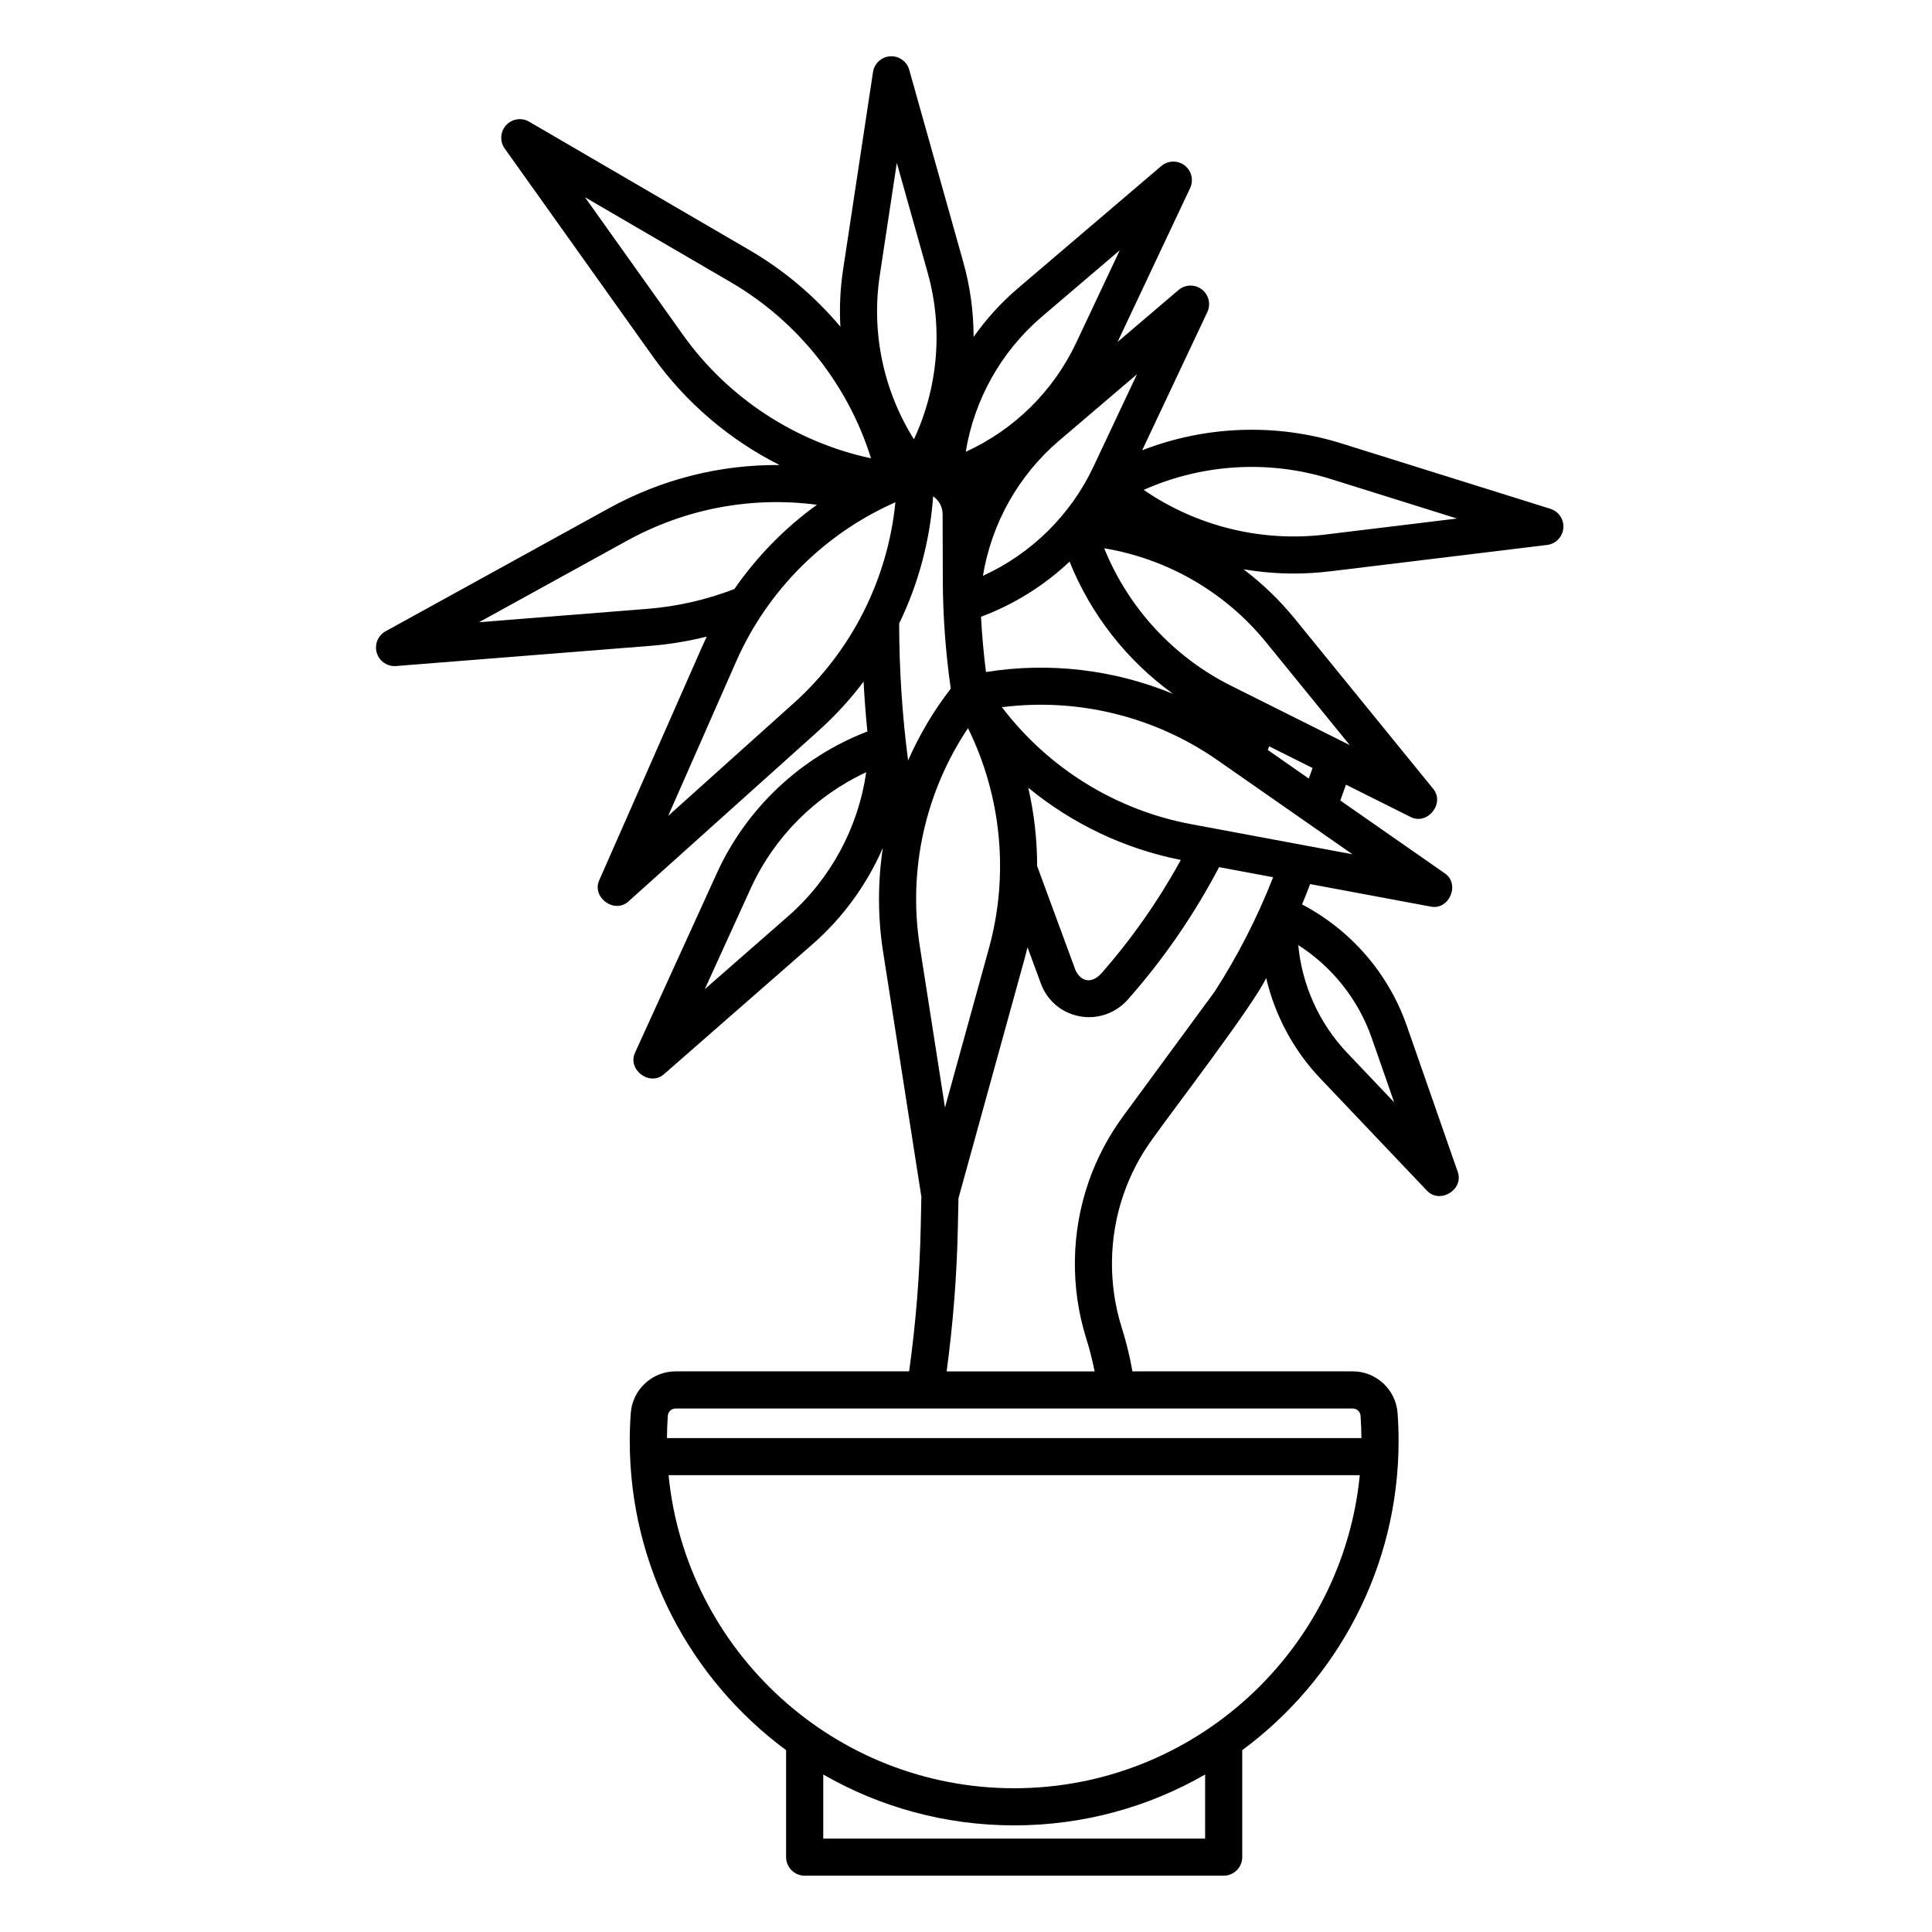 <?xml version="1.0" encoding="UTF-8"?>
<!-- Uploaded to: ICON Repo, www.iconrepo.com, Generator: ICON Repo Mixer Tools -->
<svg fill="#000000" width="800px" height="800px" version="1.1" viewBox="144 144 512 512" xmlns="http://www.w3.org/2000/svg">
 <path d="m496.43 295.42 57.562-7c2.301-0.281 4.094-2.129 4.305-4.438 0.211-2.309-1.219-4.449-3.43-5.144l-55.34-17.32c-17.371-5.438-36.059-4.711-52.836 1.809l17.266-36.625c0.988-2.098 0.379-4.598-1.461-6.008-1.84-1.406-4.414-1.34-6.18 0.164l-16.148 13.77 19.227-40.785c0.988-2.098 0.379-4.598-1.461-6.008-1.84-1.406-4.414-1.34-6.18 0.164l-38.035 32.43c-4.465 3.805-8.375 8.145-11.703 12.867-0.008-6.621-0.891-13.27-2.711-19.746l-14.348-51.051c-0.629-2.231-2.734-3.727-5.043-3.578-2.312 0.145-4.211 1.883-4.559 4.176l-7.938 52.43c-0.758 5.012-0.984 10.059-0.703 15.051-6.754-8.031-14.883-14.934-24.105-20.309l-58.375-34.02c-2.004-1.168-4.551-0.777-6.113 0.934-1.562 1.711-1.719 4.285-0.371 6.172l39.195 55.031c8.77 12.316 20.387 22.164 33.652 28.852-15.652-0.145-31.164 3.707-45.227 11.453l-59.18 32.598c-2.031 1.117-3.004 3.504-2.34 5.723 0.629 2.094 2.555 3.508 4.711 3.508 0.129 0 0.262-0.004 0.391-0.016l67.352-5.344c5.07-0.402 10.082-1.234 14.996-2.457-0.414 0.867-0.82 1.738-1.211 2.621l-27.23 61.832c-2.215 4.652 4.055 9.203 7.789 5.644l50.27-45.141c4.418-3.969 8.406-8.332 11.938-13.012 0.234 4.406 0.57 8.809 1.012 13.199-17.609 6.777-32.016 20.27-39.875 37.52l-21.641 47.473c-2.277 4.625 3.938 9.254 7.715 5.742l39.266-34.355c8.094-7.082 14.402-15.84 18.629-25.523-1.359 9.051-1.367 18.332 0.07 27.539l10.141 64.91-0.164 7.848c-0.266 12.812-1.305 25.715-3.082 38.422h-61.906c-6.203 0-11.414 4.852-11.859 11.039-0.18 2.445-0.27 4.934-0.27 7.387 0 33.566 16.32 63.387 41.434 81.961v28.34c0 2.719 2.203 4.922 4.922 4.922h111.04c2.719 0 4.922-2.203 4.922-4.922v-28.34c25.117-18.57 41.434-48.395 41.434-81.961 0-2.457-0.09-4.941-0.27-7.387-0.449-6.191-5.66-11.043-11.859-11.043h-58.402c-0.699-3.934-1.645-7.828-2.848-11.629-3.621-11.48-3.43-24.066 0.543-35.434 1.844-5.277 4.453-10.234 7.762-14.738 4.816-6.809 26.75-35.422 29.98-42.438 2.328 9.891 7.227 19.121 14.344 26.609l28.172 29.648c3.449 3.844 10.051-0.199 8.211-5.008l-13.469-38.617c-4.836-13.863-14.828-25.352-27.742-32.129 0.742-1.785 1.457-3.586 2.141-5.394l31.859 5.945c5.008 1.109 8.047-6.055 3.715-8.871l-27.582-19.227 1.504-4.191 17.012 8.504c4.516 2.445 9.398-3.606 6.016-7.508l-36.598-44.977c-4.016-4.934-8.594-9.309-13.582-13.102 4.375 0.738 8.816 1.129 13.281 1.129 3.188 0 6.391-0.191 9.586-0.582zm-143.58 91.406-22.074 19.312 12.164-26.688c6.215-13.633 17.152-24.551 30.617-30.797-2.117 14.691-9.434 28.305-20.711 38.172zm92.465-143.65-11.57 24.551c-6.043 12.824-16.484 23.043-29.258 28.867 2.269-13.855 9.391-26.609 20.176-35.809zm9.559 84.703c-15.57-6.422-32.758-8.488-49.578-5.789-0.617-4.859-1.059-9.75-1.316-14.648 8.773-3.266 16.738-8.266 23.465-14.605 5.644 14.047 15.195 26.215 27.43 35.047zm-34.773-99.953 20.652-17.609-11.57 24.551c-6.043 12.824-16.484 23.043-29.258 28.867 2.269-13.855 9.391-26.609 20.18-35.809zm-42.957-10.918 4.519-29.844 8.168 29.059c4.141 14.727 2.789 30.453-3.629 44.188-8.062-12.832-11.348-28.273-9.059-43.398zm-52.188 15.68-25.941-36.426 38.637 22.516c17.816 10.387 31.078 27.141 37.176 46.68-20.016-4.297-37.91-15.973-49.875-32.773zm-9.43 72.668-44.578 3.539 39.172-21.578c15.547-8.562 33.07-11.828 50.367-9.547-8.48 6.137-15.887 13.684-21.863 22.324-7.41 2.856-15.168 4.633-23.094 5.262zm38.816 24.988-33.273 29.879 18.023-40.926c8.312-18.875 23.469-33.938 42.199-42.195-2.016 20.375-11.602 39.469-26.949 53.246zm27.949-21.121c5.078-10.488 8.164-21.926 9-33.695 1.562 1.059 2.508 2.809 2.512 4.738l0.051 17.363c0.016 9.641 0.75 19.312 2.106 28.855-4.562 5.906-8.344 12.309-11.301 19.039-1.566-11.777-2.371-24.449-2.371-36.305zm5.461 85.508c-3.16-20.227 1.48-40.887 12.777-57.762 8.875 17.996 10.926 38.863 5.551 58.328l-11.648 42.199-6.68-42.77zm75.617 236.51h-101.2v-16.98c14.918 8.574 32.195 13.48 50.602 13.48s35.684-4.906 50.602-13.48zm-50.602-13.34c-47.684 0-87.012-36.453-91.59-82.961h183.18c-4.574 46.504-43.902 82.961-91.59 82.961zm89.746-100.63c1.07 0 1.969 0.84 2.047 1.914 0.145 1.957 0.211 3.941 0.227 5.914h-184.04c0.016-1.973 0.086-3.957 0.23-5.914 0.078-1.074 0.977-1.914 2.047-1.914zm-36.633-110.46-24.238 32.996c-3.887 5.289-6.957 11.117-9.121 17.32-4.664 13.359-4.891 28.145-0.637 41.641 0.895 2.84 1.621 5.742 2.207 8.672h-39.227c1.715-12.648 2.719-25.48 2.981-38.219l0.16-7.672 17.562-63.625c0.266-0.957 0.504-1.914 0.738-2.875l3.543 9.613c1.672 4.535 5.504 7.773 10.246 8.656 4.902 0.945 9.969-0.938 13.191-4.883 9.277-10.551 17.254-22.195 23.785-34.633l14.324 2.672c-4.144 10.594-9.352 20.777-15.512 30.34zm-49.379-54.062c11.594 9.531 25.469 16.188 40.426 19.145-5.894 10.746-12.945 20.832-21.039 30.039-2.394 2.644-5.16 2.492-6.812-0.68l-10.223-27.742c0-6.988-0.789-13.961-2.352-20.766zm91.02 66.32 5.945 17.051-12.438-13.09c-7.441-7.832-11.977-17.945-12.977-28.574 8.992 5.75 15.91 14.414 19.469 24.613zm-5.102-48.68-42.73-7.973c-20.027-3.738-37.945-14.891-50.164-31.004 19.992-2.543 40.445 2.418 57.098 14.023l35.797 24.957zm-22.43-27.633 0.344-0.98 11.508 5.754-1 2.793zm-0.48-28.566 22.18 27.258-31.434-15.711c-15.312-7.652-27.266-20.695-33.629-36.434 16.746 2.781 32.078 11.605 42.883 24.887zm-32.418-40.363c15.5-6.918 33.16-8.02 49.496-2.906l33.539 10.496-34.887 4.242c-16.996 2.066-34.16-2.219-48.148-11.832z"/>
</svg>